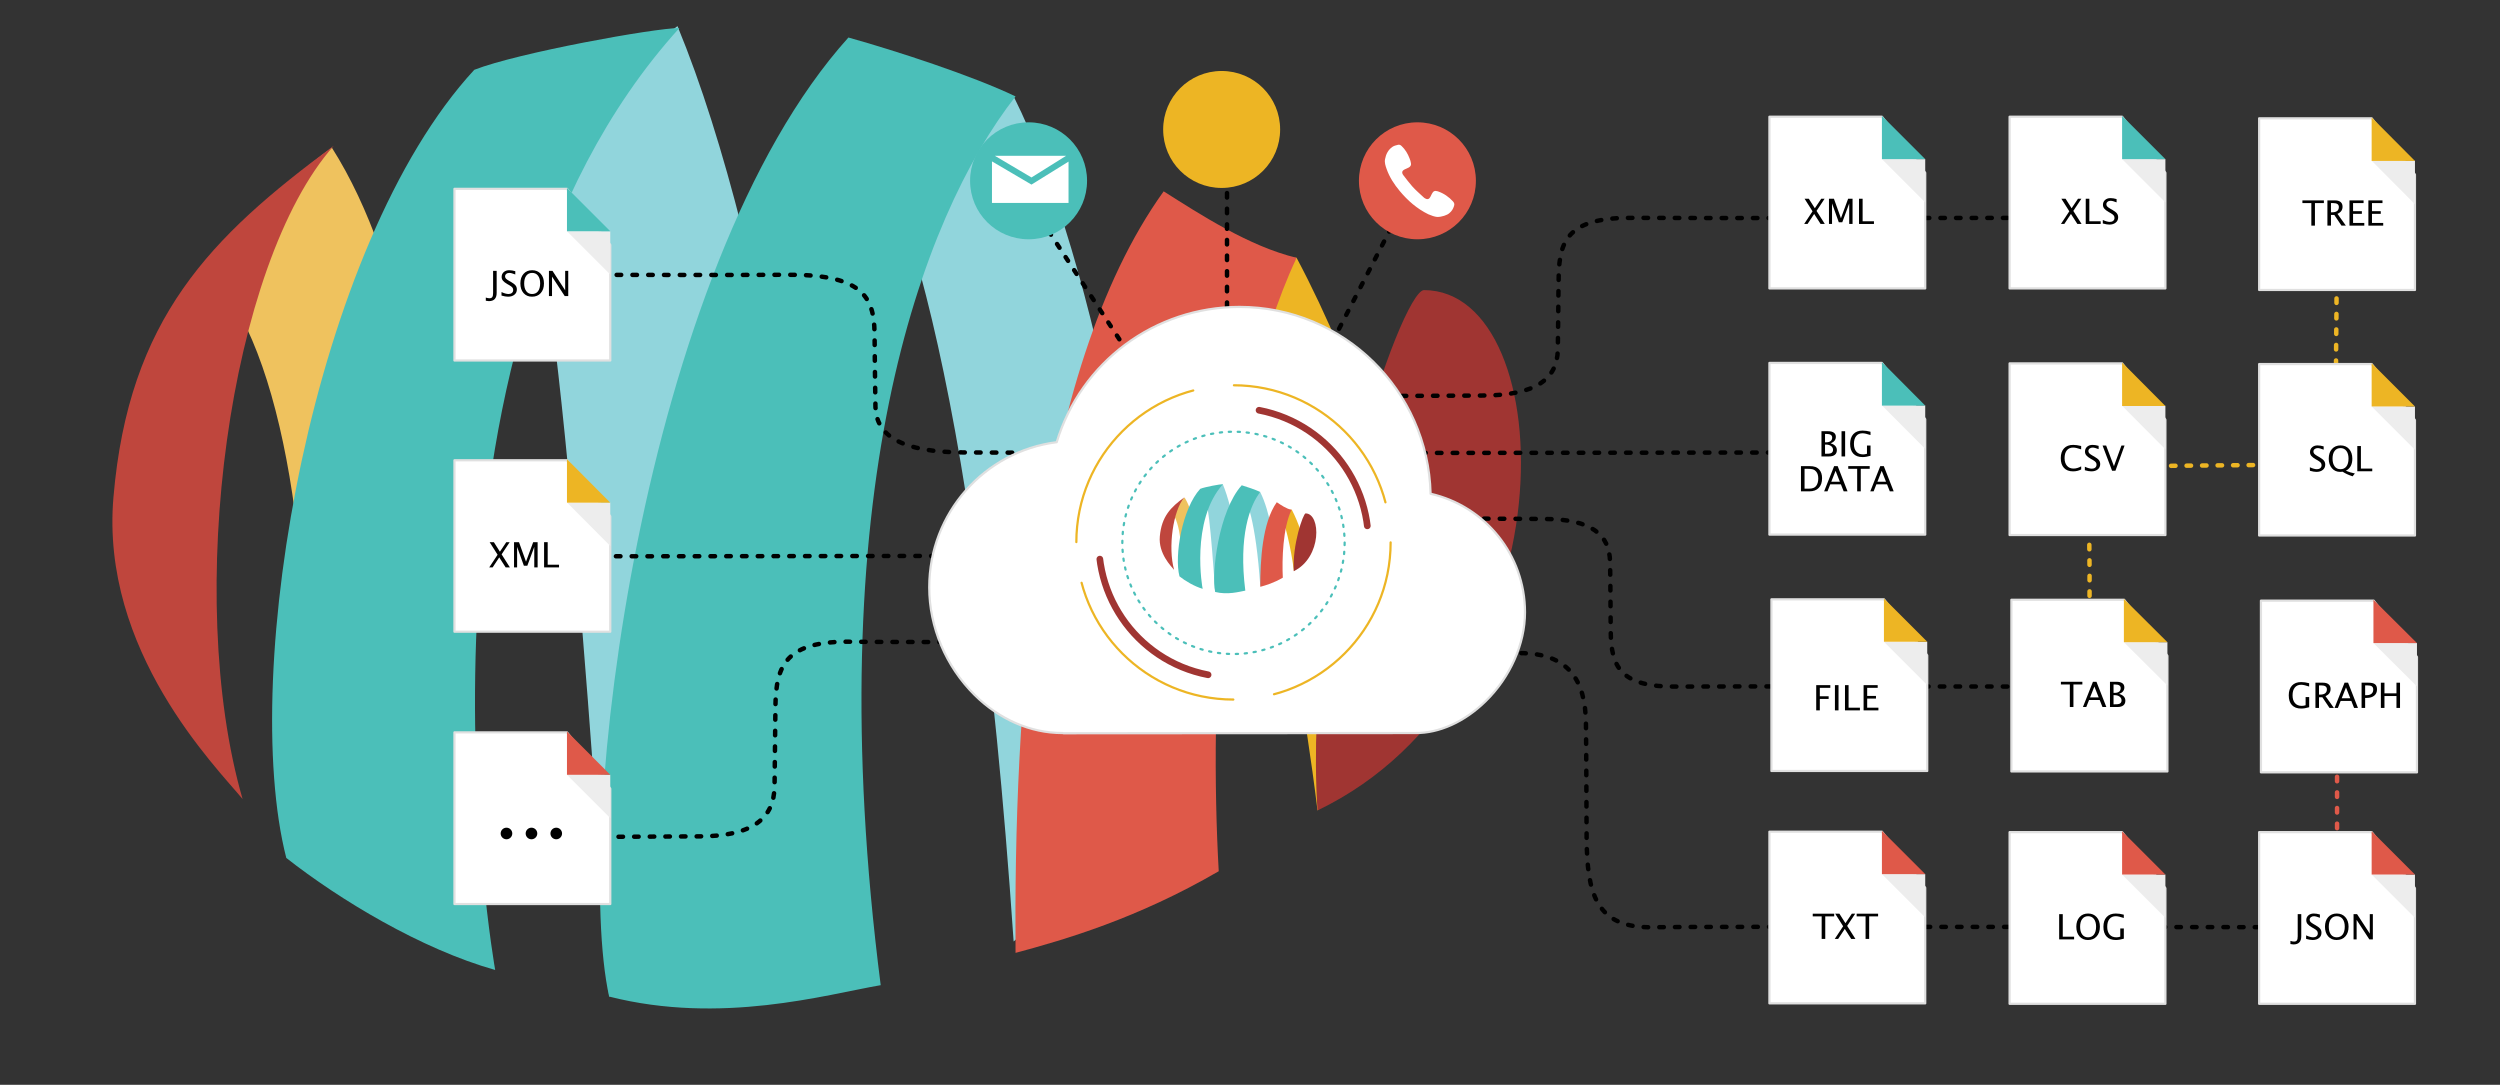 <?xml version="1.0" encoding="UTF-8" standalone="no"?>
<!DOCTYPE svg PUBLIC "-//W3C//DTD SVG 1.1//EN" "http://www.w3.org/Graphics/SVG/1.1/DTD/svg11.dtd">
<svg width="100%" height="100%" viewBox="0 0 1120 486" version="1.1" xmlns="http://www.w3.org/2000/svg" xmlns:xlink="http://www.w3.org/1999/xlink" xml:space="preserve" xmlns:serif="http://www.serif.com/" style="fill-rule:evenodd;clip-rule:evenodd;stroke-linecap:round;stroke-linejoin:round;">
    <rect x="0" y="0" width="1120" height="486" fill="#333333" stroke="none"/>
    <g id="LOGO" transform="matrix(8.508,0,0,8.508,-18.085,-42.749)">
        <path d="M17.9,47.8C22.2,48.8 22.6,52.5 27.4,55C24.6,51.9 27.6,25.4 19.6,12.8C15.1,16.1 16.4,17.2 13.8,20.1C17.6,25 18.9,37.6 17.9,47.8Z" style="fill:rgb(239,194,94);fill-rule:nonzero;"/>
        <path d="M34.2,57.5C38.5,53.7 44.1,51.4 46.7,55.2C46,40.5 42.8,18.5 37.8,6.4C33.3,9.7 34.3,10.2 28.3,9.6C30.7,13.2 32.1,26.6 34.2,57.5Z" style="fill:rgb(145,213,220);fill-rule:nonzero;"/>
        <path d="M55.5,54.6C59.8,50.8 60.9,50.2 63.7,50.9C63,36.2 59.9,18.9 55.5,10.1C51,13.4 52.6,10.3 46.6,9.6C49.1,13.2 53.4,23.7 55.5,54.6Z" style="fill:rgb(145,213,220);fill-rule:nonzero;"/>
        <path d="M37.9,6.5C36.6,6.5 29.4,7.8 27.1,8.7C18.6,17.9 14.7,40.4 17.2,50.2C20,52.4 24.3,55 28.2,56.1C28.2,56.1 22.4,23.6 37.9,6.5Z" style="fill:rgb(75,191,185);fill-rule:nonzero;"/>
        <g>
            <path d="M55.6,10.1C53.3,9 49.3,7.7 46.8,7C35.9,19.1 32.3,48.8 34.2,57.5C40.1,59 45.6,57.4 48.5,56.9C45.2,31.1 50.6,16.5 55.6,10.1Z" style="fill:rgb(75,191,185);fill-rule:nonzero;"/>
        </g>
        <path d="M19.7,12.7C13.2,17.5 8.9,21.8 8.1,31.2C7.4,39.3 13.5,45.4 14.9,47.1C11.8,36.4 14.2,18.9 19.7,12.7Z" style="fill:rgb(191,70,61);fill-rule:nonzero;"/>
        <path d="M64.7,19.8C67.1,23.3 70.2,37 71.5,47.7C71.9,47.4 72.1,46 72.5,45.9C76.9,43 75.7,43.6 77.8,39.6C76.3,32.8 73.6,24.6 70.4,18.6C65.8,18.6 70.7,20.4 64.7,19.8Z" style="fill:rgb(237,181,36);fill-rule:nonzero;"/>
        <g>
            <path d="M70.4,18.6C67.9,18 65.3,16.3 63.4,15.1C56.5,24.7 55.5,42.6 55.6,55.2C58.2,54.5 62,53.4 66.3,50.9C65.8,42.1 66.3,27.3 70.4,18.6Z" style="fill:rgb(223,89,73);fill-rule:nonzero;"/>
        </g>
        <g>
            <path d="M71.5,47.7C85,41.2 84.4,20.3 77.1,20.3C75.9,20.4 70.7,35.2 71.5,47.7Z" style="fill:rgb(160,53,50);fill-rule:nonzero;"/>
        </g>
    </g>
    <g id="LINES" transform="matrix(1,0,0,1,151,0)">
        <path d="M449,177.4C472.4,177.5 497,177.2 513.1,177.2C537.6,177.2 546.6,169.5 546.9,156.8C547.1,147.5 547.1,132.8 547.3,123.6C547.6,107.3 551.9,97.1 581.4,97.6C597.4,97.8 750.6,97.6 786.3,97.6" style="fill:none;fill-rule:nonzero;stroke:black;stroke-width:2px;stroke-dasharray:2,5;"/>
        <path d="M98.1,374.9C121.5,375 146.1,374.7 162.2,374.7C186.7,374.7 195.7,366.3 196,352.4C196.2,342.2 196.2,326.1 196.4,316C196.7,298.1 201,287 230.5,287.5C246.5,287.8 399.7,287.5 435.4,287.5" style="fill:none;fill-rule:nonzero;stroke:black;stroke-width:2px;stroke-dasharray:2,5;"/>
        <path d="M485.6,232.3C505.8,232.2 526.9,232.5 540.8,232.5C562.2,232.5 570.1,239.7 570.3,251.7C570.5,260.5 570.5,274.4 570.6,283C570.8,298.4 574.6,308 600.4,307.6C614.3,307.4 753.7,307.6 786.2,307.6" style="fill:none;fill-rule:nonzero;stroke:black;stroke-width:2px;stroke-dasharray:2.02,5.04;"/>
        <path d="M474.4,292.3C494.7,292.1 515.9,292.6 529.9,292.6C551.4,292.6 559.3,304.4 559.5,324C559.7,338.4 559.7,361.1 559.8,375.2C560,400.3 563.8,416 589.7,415.4C603.7,415 858.8,415.4 898.7,415.4" style="fill:none;fill-rule:nonzero;stroke:black;stroke-width:2px;stroke-dasharray:2.01,5.01;"/>
        <path d="M450.4,202.9C488.5,203 637.8,202.7 666.7,202.7" style="fill:none;fill-rule:nonzero;stroke:black;stroke-width:2px;stroke-dasharray:2.02,5.04;"/>
        <path d="M96.7,249.2C134.8,249.3 284.1,249 313,249" style="fill:none;fill-rule:nonzero;stroke:black;stroke-width:2px;stroke-dasharray:2.02,5.04;"/>
        <path d="M359,202.9C330.8,203 301,202.7 281.5,202.7C252.3,202.7 241.6,195 241.2,182.3C241,173 240.9,158.3 240.8,149.1C240.5,132.8 235.3,122.6 200.2,123.1C181.1,123.3 121,123.1 87.3,123.1" style="fill:none;fill-rule:nonzero;stroke:black;stroke-width:2px;stroke-dasharray:2.02,5.05;"/>
    </g>
    <g transform="matrix(1,0,0,1,151,0)">
        <g>
            <path d="M895.8,99.9L895.8,100.9" style="fill:none;fill-rule:nonzero;stroke:rgb(237,181,36);stroke-width:2px;"/>
            <path d="M895.8,105.9C896,129.3 895.5,153.9 895.5,170C895.5,194.5 880.8,208 863.9,208.3C851.5,208.5 831.9,208.5 819.7,208.7C798,209 784.5,213.3 785,242.8C785.3,258.7 785,278.2 785,304.1" style="fill:none;fill-rule:nonzero;stroke:rgb(237,181,36);stroke-width:2px;stroke-dasharray:1.99,4.96;"/>
            <path d="M785.1,306.5L785.1,307.5" style="fill:none;fill-rule:nonzero;stroke:rgb(237,181,36);stroke-width:2px;"/>
        </g>
        <path d="M896,313L896,415.4" style="fill:none;fill-rule:nonzero;stroke:rgb(223,89,73);stroke-width:2px;stroke-miterlimit:10;stroke-dasharray:2,5;"/>
        <path d="M861.1,372.8L861.1,449.7L930.9,449.7L930.9,397.9L911.5,372.8L861.1,372.8Z" style="fill:white;fill-rule:nonzero;stroke:rgb(224,224,224);stroke-width:1px;stroke-linecap:butt;stroke-linejoin:miter;stroke-miterlimit:10;"/>
        <path d="M930.9,411.2L930.9,391.8L911.5,391.8L930.9,411.2Z" style="fill:rgb(237,237,237);fill-rule:nonzero;"/>
        <path d="M911.5,372.4L911.5,391.8L930.9,391.8L911.5,372.4Z" style="fill:rgb(223,89,73);fill-rule:nonzero;"/>
        <g transform="matrix(1,0,0,1,876.513,420.841)">
            <g transform="matrix(15.633,0,0,15.633,0,0)">
                <path d="M-0.09,0.134L-0.09,0.043C-0.051,0.056 -0.016,0.063 0.014,0.063C0.053,0.063 0.08,0.051 0.095,0.029C0.111,0.007 0.119,-0.032 0.119,-0.088L0.119,-0.723L0.221,-0.723L0.221,-0.091C0.221,0.066 0.147,0.145 -0.002,0.145C-0.025,0.145 -0.054,0.141 -0.09,0.134Z" style="fill-rule:nonzero;"/>
            </g>
            <g transform="matrix(15.633,0,0,15.633,4.862,0)">
                <path d="M0.235,0.018C0.186,0.018 0.124,0.007 0.049,-0.014L0.049,-0.115C0.13,-0.077 0.197,-0.059 0.25,-0.059C0.29,-0.059 0.322,-0.069 0.347,-0.09C0.372,-0.111 0.384,-0.139 0.384,-0.174C0.384,-0.202 0.376,-0.226 0.36,-0.246C0.344,-0.266 0.314,-0.288 0.271,-0.313L0.221,-0.341C0.159,-0.376 0.116,-0.41 0.091,-0.441C0.065,-0.472 0.053,-0.508 0.053,-0.549C0.053,-0.605 0.073,-0.651 0.113,-0.687C0.154,-0.723 0.205,-0.741 0.268,-0.741C0.323,-0.741 0.382,-0.731 0.444,-0.713L0.444,-0.619C0.368,-0.649 0.311,-0.664 0.273,-0.664C0.238,-0.664 0.209,-0.655 0.186,-0.636C0.162,-0.617 0.151,-0.593 0.151,-0.564C0.151,-0.54 0.159,-0.519 0.176,-0.5C0.193,-0.482 0.224,-0.46 0.269,-0.434L0.321,-0.405C0.383,-0.369 0.427,-0.336 0.452,-0.304C0.476,-0.273 0.489,-0.235 0.489,-0.19C0.489,-0.128 0.466,-0.077 0.419,-0.039C0.373,-0.001 0.311,0.018 0.235,0.018Z" style="fill-rule:nonzero;"/>
            </g>
            <g transform="matrix(15.633,0,0,15.633,13.282,0)">
                <path d="M0.384,0.018C0.284,0.018 0.203,-0.017 0.142,-0.086C0.081,-0.156 0.051,-0.248 0.051,-0.362C0.051,-0.477 0.081,-0.569 0.143,-0.637C0.204,-0.706 0.286,-0.741 0.389,-0.741C0.491,-0.741 0.573,-0.706 0.634,-0.638C0.696,-0.569 0.727,-0.477 0.727,-0.363C0.727,-0.246 0.696,-0.153 0.634,-0.085C0.573,-0.016 0.489,0.018 0.384,0.018ZM0.386,-0.059C0.46,-0.059 0.517,-0.085 0.557,-0.138C0.597,-0.192 0.618,-0.267 0.618,-0.364C0.618,-0.458 0.597,-0.531 0.557,-0.584C0.516,-0.638 0.46,-0.664 0.389,-0.664C0.317,-0.664 0.261,-0.637 0.22,-0.584C0.18,-0.531 0.16,-0.457 0.16,-0.362C0.16,-0.268 0.18,-0.194 0.22,-0.14C0.26,-0.086 0.315,-0.059 0.386,-0.059Z" style="fill-rule:nonzero;"/>
            </g>
            <g transform="matrix(15.633,0,0,15.633,25.426,0)">
                <path d="M0.093,-0L0.093,-0.723L0.194,-0.723L0.558,-0.165L0.558,-0.723L0.646,-0.723L0.646,-0L0.545,-0L0.181,-0.558L0.181,-0L0.093,-0Z" style="fill-rule:nonzero;"/>
            </g>
        </g>
        <path d="M52.6,206.2L52.6,283L122.4,283L122.4,231.3L103,206.2L52.6,206.2Z" style="fill:white;fill-rule:nonzero;stroke:rgb(224,224,224);stroke-width:1px;stroke-linecap:butt;stroke-linejoin:miter;stroke-miterlimit:10;"/>
        <path d="M122.4,244.6L122.4,225.1L103,225.1L122.4,244.6Z" style="fill:rgb(237,237,237);fill-rule:nonzero;"/>
        <path d="M103,205.7L103,225.2L122.4,225.2L103,205.7Z" style="fill:rgb(237,181,36);fill-rule:nonzero;"/>
        <g transform="matrix(1,0,0,1,68.047,254.194)">
            <g transform="matrix(15.633,0,0,15.633,0,0)">
                <path d="M0.008,-0L0.248,-0.363L0.02,-0.723L0.141,-0.723L0.314,-0.45L0.497,-0.723L0.594,-0.723L0.363,-0.374L0.6,-0L0.479,-0L0.295,-0.287L0.105,-0L0.008,-0Z" style="fill-rule:nonzero;"/>
            </g>
            <g transform="matrix(15.633,0,0,15.633,9.786,0)">
                <path d="M0.093,-0L0.093,-0.723L0.235,-0.723L0.436,-0.164L0.642,-0.723L0.769,-0.723L0.769,-0L0.673,-0L0.673,-0.588L0.474,-0.048L0.375,-0.048L0.181,-0.589L0.181,-0L0.093,-0Z" style="fill-rule:nonzero;"/>
            </g>
            <g transform="matrix(15.633,0,0,15.633,23.251,0)">
                <path d="M0.093,-0L0.093,-0.723L0.196,-0.723L0.196,-0.077L0.521,-0.077L0.521,-0L0.093,-0Z" style="fill-rule:nonzero;"/>
            </g>
        </g>
        <path d="M52.6,328.1L52.6,405L122.4,405L122.4,353.3L103,328.1L52.6,328.1Z" style="fill:white;fill-rule:nonzero;stroke:rgb(224,224,224);stroke-width:1px;stroke-linecap:butt;stroke-linejoin:miter;stroke-miterlimit:10;"/>
        <path d="M122.4,366.5L122.4,347.1L103,347.1L122.4,366.5Z" style="fill:rgb(237,237,237);fill-rule:nonzero;"/>
        <path d="M103,327.7L103,347.1L122.4,347.1L103,327.7Z" style="fill:rgb(223,89,73);fill-rule:nonzero;"/>
        <path d="M641.7,52.3L641.7,129.2L711.5,129.2L711.5,77.4L692.1,52.3L641.7,52.3Z" style="fill:white;fill-rule:nonzero;stroke:rgb(224,224,224);stroke-width:1px;stroke-linecap:butt;stroke-linejoin:miter;stroke-miterlimit:10;"/>
        <path d="M711.5,90.7L711.5,71.3L692.1,71.3L711.5,90.7Z" style="fill:rgb(237,237,237);fill-rule:nonzero;"/>
        <path d="M692.1,51.9L692.1,71.3L711.5,71.3L692.1,51.9Z" style="fill:rgb(75,191,185);fill-rule:nonzero;"/>
        <g transform="matrix(1,0,0,1,657.137,100.336)">
            <g transform="matrix(15.633,0,0,15.633,0,0)">
                <path d="M0.008,-0L0.248,-0.363L0.02,-0.723L0.141,-0.723L0.314,-0.45L0.497,-0.723L0.594,-0.723L0.363,-0.374L0.6,-0L0.479,-0L0.295,-0.287L0.105,-0L0.008,-0Z" style="fill-rule:nonzero;"/>
            </g>
            <g transform="matrix(15.633,0,0,15.633,9.786,0)">
                <path d="M0.093,-0L0.093,-0.723L0.235,-0.723L0.436,-0.164L0.642,-0.723L0.769,-0.723L0.769,-0L0.673,-0L0.673,-0.588L0.474,-0.048L0.375,-0.048L0.181,-0.589L0.181,-0L0.093,-0Z" style="fill-rule:nonzero;"/>
            </g>
            <g transform="matrix(15.633,0,0,15.633,23.251,0)">
                <path d="M0.093,-0L0.093,-0.723L0.196,-0.723L0.196,-0.077L0.521,-0.077L0.521,-0L0.093,-0Z" style="fill-rule:nonzero;"/>
            </g>
        </g>
        <path d="M749.3,52.3L749.3,129.2L819.1,129.2L819.1,77.4L799.7,52.3L749.3,52.3Z" style="fill:white;fill-rule:nonzero;stroke:rgb(224,224,224);stroke-width:1px;stroke-linecap:butt;stroke-linejoin:miter;stroke-miterlimit:10;"/>
        <path d="M819.1,90.7L819.1,71.3L799.7,71.3L819.1,90.7Z" style="fill:rgb(237,237,237);fill-rule:nonzero;"/>
        <path d="M799.7,51.9L799.7,71.3L819.1,71.3L799.7,51.9Z" style="fill:rgb(75,191,185);fill-rule:nonzero;"/>
        <g transform="matrix(1,0,0,1,772.171,100.336)">
            <g transform="matrix(15.633,0,0,15.633,0,0)">
                <path d="M0.008,-0L0.248,-0.363L0.02,-0.723L0.141,-0.723L0.314,-0.45L0.497,-0.723L0.594,-0.723L0.363,-0.374L0.6,-0L0.479,-0L0.295,-0.287L0.105,-0L0.008,-0Z" style="fill-rule:nonzero;"/>
            </g>
            <g transform="matrix(15.633,0,0,15.633,9.786,0)">
                <path d="M0.093,-0L0.093,-0.723L0.196,-0.723L0.196,-0.077L0.521,-0.077L0.521,-0L0.093,-0Z" style="fill-rule:nonzero;"/>
            </g>
            <g transform="matrix(15.633,0,0,15.633,18.121,0)">
                <path d="M0.235,0.018C0.186,0.018 0.124,0.007 0.049,-0.014L0.049,-0.115C0.13,-0.077 0.197,-0.059 0.25,-0.059C0.29,-0.059 0.322,-0.069 0.347,-0.09C0.372,-0.111 0.384,-0.139 0.384,-0.174C0.384,-0.202 0.376,-0.226 0.36,-0.246C0.344,-0.266 0.314,-0.288 0.271,-0.313L0.221,-0.341C0.159,-0.376 0.116,-0.41 0.091,-0.441C0.065,-0.472 0.053,-0.508 0.053,-0.549C0.053,-0.605 0.073,-0.651 0.113,-0.687C0.154,-0.723 0.205,-0.741 0.268,-0.741C0.323,-0.741 0.382,-0.731 0.444,-0.713L0.444,-0.619C0.368,-0.649 0.311,-0.664 0.273,-0.664C0.238,-0.664 0.209,-0.655 0.186,-0.636C0.162,-0.617 0.151,-0.593 0.151,-0.564C0.151,-0.54 0.159,-0.519 0.176,-0.5C0.193,-0.482 0.224,-0.46 0.269,-0.434L0.321,-0.405C0.383,-0.369 0.427,-0.336 0.452,-0.304C0.476,-0.273 0.489,-0.235 0.489,-0.19C0.489,-0.128 0.466,-0.077 0.419,-0.039C0.373,-0.001 0.311,0.018 0.235,0.018Z" style="fill-rule:nonzero;"/>
            </g>
        </g>
        <path d="M749.3,162.8L749.3,239.7L819.1,239.7L819.1,188L799.7,162.8L749.3,162.8Z" style="fill:white;fill-rule:nonzero;stroke:rgb(224,224,224);stroke-width:1px;stroke-linecap:butt;stroke-linejoin:miter;stroke-miterlimit:10;"/>
        <path d="M819.1,201.3L819.1,181.8L799.7,181.8L819.1,201.3Z" style="fill:rgb(237,237,237);fill-rule:nonzero;"/>
        <path d="M799.7,162.4L799.7,181.9L819.1,181.9L799.7,162.4Z" style="fill:rgb(237,181,36);fill-rule:nonzero;"/>
        <g transform="matrix(1,0,0,1,771.429,210.891)">
            <g transform="matrix(15.633,0,0,15.633,0,0)">
                <path d="M0.403,0.018C0.291,0.018 0.204,-0.015 0.143,-0.081C0.081,-0.147 0.051,-0.24 0.051,-0.361C0.051,-0.481 0.082,-0.575 0.144,-0.641C0.207,-0.708 0.294,-0.741 0.408,-0.741C0.472,-0.741 0.548,-0.73 0.635,-0.709L0.635,-0.613C0.536,-0.647 0.46,-0.664 0.406,-0.664C0.328,-0.664 0.267,-0.638 0.224,-0.584C0.181,-0.531 0.16,-0.457 0.16,-0.36C0.16,-0.268 0.183,-0.195 0.229,-0.142C0.274,-0.089 0.337,-0.062 0.417,-0.062C0.485,-0.062 0.558,-0.083 0.636,-0.125L0.636,-0.037C0.565,-0 0.487,0.018 0.403,0.018Z" style="fill-rule:nonzero;"/>
            </g>
            <g transform="matrix(15.633,0,0,15.633,10.816,0)">
                <path d="M0.235,0.018C0.186,0.018 0.124,0.007 0.049,-0.014L0.049,-0.115C0.13,-0.077 0.197,-0.059 0.25,-0.059C0.29,-0.059 0.322,-0.069 0.347,-0.09C0.372,-0.111 0.384,-0.139 0.384,-0.174C0.384,-0.202 0.376,-0.226 0.36,-0.246C0.344,-0.266 0.314,-0.288 0.271,-0.313L0.221,-0.341C0.159,-0.376 0.116,-0.41 0.091,-0.441C0.065,-0.472 0.053,-0.508 0.053,-0.549C0.053,-0.605 0.073,-0.651 0.113,-0.687C0.154,-0.723 0.205,-0.741 0.268,-0.741C0.323,-0.741 0.382,-0.731 0.444,-0.713L0.444,-0.619C0.368,-0.649 0.311,-0.664 0.273,-0.664C0.238,-0.664 0.209,-0.655 0.186,-0.636C0.162,-0.617 0.151,-0.593 0.151,-0.564C0.151,-0.54 0.159,-0.519 0.176,-0.5C0.193,-0.482 0.224,-0.46 0.269,-0.434L0.321,-0.405C0.383,-0.369 0.427,-0.336 0.452,-0.304C0.476,-0.273 0.489,-0.235 0.489,-0.19C0.489,-0.128 0.466,-0.077 0.419,-0.039C0.373,-0.001 0.311,0.018 0.235,0.018Z" style="fill-rule:nonzero;"/>
            </g>
            <g transform="matrix(15.633,0,0,15.633,19.235,0)">
                <path d="M0.291,-0L0.018,-0.723L0.12,-0.723L0.344,-0.131L0.56,-0.723L0.649,-0.723L0.387,-0L0.291,-0Z" style="fill-rule:nonzero;"/>
            </g>
        </g>
        <path d="M750.1,268.7L750.1,345.6L820,345.6L820,293.8L800.6,268.7L750.1,268.7Z" style="fill:white;fill-rule:nonzero;stroke:rgb(224,224,224);stroke-width:1px;stroke-linecap:butt;stroke-linejoin:miter;stroke-miterlimit:10;"/>
        <path d="M820,307.1L820,287.7L800.5,287.7L820,307.1Z" style="fill:rgb(237,237,237);fill-rule:nonzero;"/>
        <path d="M800.5,268.3L800.5,287.7L820,287.7L800.5,268.3Z" style="fill:rgb(237,181,36);fill-rule:nonzero;"/>
        <g transform="matrix(1,0,0,1,772.144,316.741)">
            <g transform="matrix(15.633,0,0,15.633,0,0)">
                <path d="M0.265,-0L0.265,-0.646L0.009,-0.646L0.009,-0.723L0.624,-0.723L0.624,-0.646L0.368,-0.646L0.368,-0L0.265,-0Z" style="fill-rule:nonzero;"/>
            </g>
            <g transform="matrix(15.633,0,0,15.633,9.885,0)">
                <path d="M0.459,-0.276L0.336,-0.588L0.213,-0.276L0.459,-0.276ZM0.568,-0L0.489,-0.2L0.183,-0.2L0.104,-0L0.008,-0L0.295,-0.723L0.396,-0.723L0.679,-0L0.568,-0Z" style="fill-rule:nonzero;"/>
            </g>
            <g transform="matrix(15.633,0,0,15.633,20.671,0)">
                <path d="M0.093,-0L0.093,-0.723L0.281,-0.723C0.353,-0.723 0.408,-0.709 0.447,-0.682C0.486,-0.654 0.505,-0.615 0.505,-0.563C0.505,-0.476 0.455,-0.414 0.356,-0.376C0.475,-0.34 0.534,-0.275 0.534,-0.181C0.534,-0.122 0.514,-0.077 0.475,-0.046C0.436,-0.015 0.38,-0 0.306,-0L0.093,-0ZM0.195,-0.077L0.216,-0.077C0.291,-0.077 0.34,-0.081 0.362,-0.091C0.404,-0.109 0.425,-0.142 0.425,-0.19C0.425,-0.233 0.406,-0.269 0.368,-0.298C0.329,-0.326 0.281,-0.34 0.224,-0.34L0.195,-0.34L0.195,-0.077ZM0.195,-0.405L0.228,-0.405C0.282,-0.405 0.325,-0.417 0.355,-0.44C0.385,-0.464 0.4,-0.497 0.4,-0.54C0.4,-0.611 0.345,-0.646 0.235,-0.646L0.195,-0.646L0.195,-0.405Z" style="fill-rule:nonzero;"/>
            </g>
        </g>
        <path d="M749.3,372.8L749.3,449.7L819.1,449.7L819.1,397.9L799.7,372.8L749.3,372.8Z" style="fill:white;fill-rule:nonzero;stroke:rgb(224,224,224);stroke-width:1px;stroke-linecap:butt;stroke-linejoin:miter;stroke-miterlimit:10;"/>
        <path d="M819.1,411.2L819.1,391.8L799.7,391.8L819.1,411.2Z" style="fill:rgb(237,237,237);fill-rule:nonzero;"/>
        <path d="M799.7,372.4L799.7,391.8L819.1,391.8L799.7,372.4Z" style="fill:rgb(223,89,73);fill-rule:nonzero;"/>
        <g transform="matrix(1,0,0,1,770.053,420.841)">
            <g transform="matrix(15.633,0,0,15.633,0,0)">
                <path d="M0.093,-0L0.093,-0.723L0.196,-0.723L0.196,-0.077L0.521,-0.077L0.521,-0L0.093,-0Z" style="fill-rule:nonzero;"/>
            </g>
            <g transform="matrix(15.633,0,0,15.633,8.335,0)">
                <path d="M0.384,0.018C0.284,0.018 0.203,-0.017 0.142,-0.086C0.081,-0.156 0.051,-0.248 0.051,-0.362C0.051,-0.477 0.081,-0.569 0.143,-0.637C0.204,-0.706 0.286,-0.741 0.389,-0.741C0.491,-0.741 0.573,-0.706 0.634,-0.638C0.696,-0.569 0.727,-0.477 0.727,-0.363C0.727,-0.246 0.696,-0.153 0.634,-0.085C0.573,-0.016 0.489,0.018 0.384,0.018ZM0.386,-0.059C0.46,-0.059 0.517,-0.085 0.557,-0.138C0.597,-0.192 0.618,-0.267 0.618,-0.364C0.618,-0.458 0.597,-0.531 0.557,-0.584C0.516,-0.638 0.46,-0.664 0.389,-0.664C0.317,-0.664 0.261,-0.637 0.22,-0.584C0.18,-0.531 0.16,-0.457 0.16,-0.362C0.16,-0.268 0.18,-0.194 0.22,-0.14C0.26,-0.086 0.315,-0.059 0.386,-0.059Z" style="fill-rule:nonzero;"/>
            </g>
            <g transform="matrix(15.633,0,0,15.633,20.48,0)">
                <path d="M0.636,-0.02C0.549,0.006 0.472,0.018 0.407,0.018C0.292,0.018 0.204,-0.015 0.143,-0.08C0.081,-0.146 0.051,-0.239 0.051,-0.361C0.051,-0.481 0.082,-0.574 0.144,-0.641C0.206,-0.707 0.293,-0.741 0.406,-0.741C0.479,-0.741 0.556,-0.73 0.635,-0.708L0.635,-0.613C0.536,-0.647 0.459,-0.664 0.406,-0.664C0.328,-0.664 0.267,-0.638 0.224,-0.584C0.181,-0.531 0.16,-0.457 0.16,-0.36C0.16,-0.265 0.183,-0.191 0.229,-0.138C0.275,-0.085 0.34,-0.059 0.423,-0.059C0.458,-0.059 0.494,-0.065 0.534,-0.077L0.534,-0.312L0.636,-0.312L0.636,-0.02Z" style="fill-rule:nonzero;"/>
            </g>
        </g>
        <path d="M861.1,163.1L861.1,239.9L930.9,239.9L930.9,188.2L911.5,163.1L861.1,163.1Z" style="fill:white;fill-rule:nonzero;stroke:rgb(224,224,224);stroke-width:1px;stroke-linecap:butt;stroke-linejoin:miter;stroke-miterlimit:10;"/>
        <path d="M930.9,201.5L930.9,182.1L911.5,182.1L930.9,201.5Z" style="fill:rgb(237,237,237);fill-rule:nonzero;"/>
        <path d="M911.5,162.7L911.5,182.1L930.9,182.1L911.5,162.7Z" style="fill:rgb(237,181,36);fill-rule:nonzero;"/>
        <g transform="matrix(1,0,0,1,883.059,211.126)">
            <g transform="matrix(15.633,0,0,15.633,0,0)">
                <path d="M0.235,0.018C0.186,0.018 0.124,0.007 0.049,-0.014L0.049,-0.115C0.13,-0.077 0.197,-0.059 0.25,-0.059C0.29,-0.059 0.322,-0.069 0.347,-0.09C0.372,-0.111 0.384,-0.139 0.384,-0.174C0.384,-0.202 0.376,-0.226 0.36,-0.246C0.344,-0.266 0.314,-0.288 0.271,-0.313L0.221,-0.341C0.159,-0.376 0.116,-0.41 0.091,-0.441C0.065,-0.472 0.053,-0.508 0.053,-0.549C0.053,-0.605 0.073,-0.651 0.113,-0.687C0.154,-0.723 0.205,-0.741 0.268,-0.741C0.323,-0.741 0.382,-0.731 0.444,-0.713L0.444,-0.619C0.368,-0.649 0.311,-0.664 0.273,-0.664C0.238,-0.664 0.209,-0.655 0.186,-0.636C0.162,-0.617 0.151,-0.593 0.151,-0.564C0.151,-0.54 0.159,-0.519 0.176,-0.5C0.193,-0.482 0.224,-0.46 0.269,-0.434L0.321,-0.405C0.383,-0.369 0.427,-0.336 0.452,-0.304C0.476,-0.273 0.489,-0.235 0.489,-0.19C0.489,-0.128 0.466,-0.077 0.419,-0.039C0.373,-0.001 0.311,0.018 0.235,0.018Z" style="fill-rule:nonzero;"/>
            </g>
            <g transform="matrix(15.633,0,0,15.633,8.419,0)">
                <path d="M0.735,0.145C0.621,0.108 0.526,0.064 0.449,0.013C0.419,0.016 0.395,0.018 0.378,0.018C0.281,0.018 0.203,-0.017 0.142,-0.087C0.081,-0.158 0.051,-0.249 0.051,-0.361C0.051,-0.477 0.081,-0.569 0.143,-0.637C0.204,-0.706 0.286,-0.741 0.389,-0.741C0.492,-0.741 0.574,-0.706 0.635,-0.637C0.696,-0.568 0.727,-0.476 0.727,-0.36C0.727,-0.194 0.665,-0.079 0.542,-0.015C0.625,0.021 0.711,0.047 0.8,0.063L0.735,0.145ZM0.386,-0.059C0.46,-0.059 0.517,-0.085 0.557,-0.138C0.597,-0.191 0.618,-0.266 0.618,-0.363C0.618,-0.457 0.597,-0.531 0.557,-0.584C0.517,-0.637 0.461,-0.664 0.389,-0.664C0.317,-0.664 0.261,-0.637 0.22,-0.584C0.18,-0.531 0.16,-0.457 0.16,-0.362C0.16,-0.268 0.18,-0.194 0.22,-0.14C0.26,-0.086 0.315,-0.059 0.386,-0.059Z" style="fill-rule:nonzero;"/>
            </g>
            <g transform="matrix(15.633,0,0,15.633,20.564,0)">
                <path d="M0.093,-0L0.093,-0.723L0.196,-0.723L0.196,-0.077L0.521,-0.077L0.521,-0L0.093,-0Z" style="fill-rule:nonzero;"/>
            </g>
        </g>
        <path d="M861.9,269.1L861.9,346L931.8,346L931.8,294.3L912.4,269.1L861.9,269.1Z" style="fill:white;fill-rule:nonzero;stroke:rgb(224,224,224);stroke-width:1px;stroke-linecap:butt;stroke-linejoin:miter;stroke-miterlimit:10;"/>
        <path d="M931.8,307.5L931.8,288.1L912.3,288.1L931.8,307.5Z" style="fill:rgb(237,237,237);fill-rule:nonzero;"/>
        <path d="M912.3,268.7L912.3,288.1L931.8,288.1L912.3,268.7Z" style="fill:rgb(223,89,73);fill-rule:nonzero;"/>
        <g transform="matrix(1,0,0,1,873.566,317.152)">
            <g transform="matrix(15.633,0,0,15.633,0,0)">
                <path d="M0.636,-0.02C0.549,0.006 0.472,0.018 0.407,0.018C0.292,0.018 0.204,-0.015 0.143,-0.08C0.081,-0.146 0.051,-0.239 0.051,-0.361C0.051,-0.481 0.082,-0.574 0.144,-0.641C0.206,-0.707 0.293,-0.741 0.406,-0.741C0.479,-0.741 0.556,-0.73 0.635,-0.708L0.635,-0.613C0.536,-0.647 0.459,-0.664 0.406,-0.664C0.328,-0.664 0.267,-0.638 0.224,-0.584C0.181,-0.531 0.16,-0.457 0.16,-0.36C0.16,-0.265 0.183,-0.191 0.229,-0.138C0.275,-0.085 0.34,-0.059 0.423,-0.059C0.458,-0.059 0.494,-0.065 0.534,-0.077L0.534,-0.312L0.636,-0.312L0.636,-0.02Z" style="fill-rule:nonzero;"/>
            </g>
            <g transform="matrix(15.633,0,0,15.633,11.297,0)">
                <path d="M0.093,-0L0.093,-0.723L0.312,-0.723C0.381,-0.723 0.434,-0.707 0.471,-0.677C0.508,-0.646 0.527,-0.602 0.527,-0.543C0.527,-0.447 0.478,-0.379 0.381,-0.338L0.622,-0L0.496,-0L0.291,-0.306L0.195,-0.306L0.195,-0L0.093,-0ZM0.195,-0.382L0.228,-0.382C0.357,-0.382 0.421,-0.433 0.421,-0.534C0.421,-0.609 0.367,-0.646 0.259,-0.646L0.195,-0.646L0.195,-0.382Z" style="fill-rule:nonzero;"/>
            </g>
            <g transform="matrix(15.633,0,0,15.633,21.182,0)">
                <path d="M0.459,-0.276L0.336,-0.588L0.213,-0.276L0.459,-0.276ZM0.568,-0L0.489,-0.2L0.183,-0.2L0.104,-0L0.008,-0L0.295,-0.723L0.396,-0.723L0.679,-0L0.568,-0Z" style="fill-rule:nonzero;"/>
            </g>
            <g transform="matrix(15.633,0,0,15.633,31.968,0)">
                <path d="M0.093,-0L0.093,-0.723L0.29,-0.723C0.377,-0.723 0.44,-0.708 0.478,-0.678C0.516,-0.649 0.535,-0.601 0.535,-0.533C0.535,-0.456 0.509,-0.396 0.457,-0.353C0.405,-0.309 0.333,-0.287 0.24,-0.287L0.195,-0.287L0.195,-0L0.093,-0ZM0.195,-0.365L0.236,-0.365C0.297,-0.365 0.344,-0.379 0.377,-0.407C0.411,-0.435 0.427,-0.474 0.427,-0.525C0.427,-0.569 0.414,-0.6 0.388,-0.618C0.362,-0.637 0.319,-0.646 0.258,-0.646L0.195,-0.646L0.195,-0.365Z" style="fill-rule:nonzero;"/>
            </g>
            <g transform="matrix(15.633,0,0,15.633,40.608,0)">
                <path d="M0.093,-0L0.093,-0.723L0.196,-0.723L0.196,-0.418L0.54,-0.418L0.54,-0.723L0.642,-0.723L0.642,-0L0.54,-0L0.54,-0.341L0.196,-0.341L0.196,-0L0.093,-0Z" style="fill-rule:nonzero;"/>
            </g>
        </g>
        <path d="M641.7,162.6L641.7,239.5L711.5,239.5L711.5,187.8L692.1,162.6L641.7,162.6Z" style="fill:white;fill-rule:nonzero;stroke:rgb(224,224,224);stroke-width:1px;stroke-linecap:butt;stroke-linejoin:miter;stroke-miterlimit:10;"/>
        <path d="M711.5,201.1L711.5,181.6L692.1,181.6L711.5,201.1Z" style="fill:rgb(237,237,237);fill-rule:nonzero;"/>
        <path d="M692.1,162.2L692.1,181.7L711.5,181.7L692.1,162.2Z" style="fill:rgb(75,191,185);fill-rule:nonzero;"/>
        <g transform="matrix(1,0,0,1,654.376,204.489)">
            <g transform="matrix(15.633,0,0,15.633,9.187,0)">
                <path d="M0.093,-0L0.093,-0.723L0.281,-0.723C0.353,-0.723 0.408,-0.709 0.447,-0.682C0.486,-0.654 0.505,-0.615 0.505,-0.563C0.505,-0.476 0.455,-0.414 0.356,-0.376C0.475,-0.34 0.534,-0.275 0.534,-0.181C0.534,-0.122 0.514,-0.077 0.475,-0.046C0.436,-0.015 0.38,-0 0.306,-0L0.093,-0ZM0.195,-0.077L0.216,-0.077C0.291,-0.077 0.34,-0.081 0.362,-0.091C0.404,-0.109 0.425,-0.142 0.425,-0.19C0.425,-0.233 0.406,-0.269 0.368,-0.298C0.329,-0.326 0.281,-0.34 0.224,-0.34L0.195,-0.34L0.195,-0.077ZM0.195,-0.405L0.228,-0.405C0.282,-0.405 0.325,-0.417 0.355,-0.44C0.385,-0.464 0.4,-0.497 0.4,-0.54C0.4,-0.611 0.345,-0.646 0.235,-0.646L0.195,-0.646L0.195,-0.405Z" style="fill-rule:nonzero;"/>
            </g>
            <g transform="matrix(15.633,0,0,15.633,18.178,0)">
                <rect x="0.093" y="-0.723" width="0.103" height="0.723" style="fill-rule:nonzero;"/>
            </g>
            <g transform="matrix(15.633,0,0,15.633,22.682,0)">
                <path d="M0.636,-0.02C0.549,0.006 0.472,0.018 0.407,0.018C0.292,0.018 0.204,-0.015 0.143,-0.08C0.081,-0.146 0.051,-0.239 0.051,-0.361C0.051,-0.481 0.082,-0.574 0.144,-0.641C0.206,-0.707 0.293,-0.741 0.406,-0.741C0.479,-0.741 0.556,-0.73 0.635,-0.708L0.635,-0.613C0.536,-0.647 0.459,-0.664 0.406,-0.664C0.328,-0.664 0.267,-0.638 0.224,-0.584C0.181,-0.531 0.16,-0.457 0.16,-0.36C0.16,-0.265 0.183,-0.191 0.229,-0.138C0.275,-0.085 0.34,-0.059 0.423,-0.059C0.458,-0.059 0.494,-0.065 0.534,-0.077L0.534,-0.312L0.636,-0.312L0.636,-0.02Z" style="fill-rule:nonzero;"/>
            </g>
            <g transform="matrix(15.633,0,0,15.633,0,15.633)">
                <path d="M0.093,-0L0.093,-0.723L0.333,-0.723C0.405,-0.723 0.463,-0.715 0.507,-0.699C0.551,-0.683 0.589,-0.656 0.622,-0.618C0.673,-0.557 0.698,-0.477 0.698,-0.378C0.698,-0.258 0.667,-0.165 0.603,-0.099C0.54,-0.033 0.45,-0 0.335,-0L0.093,-0ZM0.196,-0.077L0.327,-0.077C0.421,-0.077 0.487,-0.102 0.526,-0.152C0.568,-0.206 0.589,-0.278 0.589,-0.369C0.589,-0.454 0.569,-0.52 0.527,-0.569C0.502,-0.598 0.472,-0.619 0.438,-0.63C0.403,-0.641 0.35,-0.646 0.28,-0.646L0.196,-0.646L0.196,-0.077Z" style="fill-rule:nonzero;"/>
            </g>
            <g transform="matrix(15.633,0,0,15.633,11.709,15.633)">
                <path d="M0.459,-0.276L0.336,-0.588L0.213,-0.276L0.459,-0.276ZM0.568,-0L0.489,-0.2L0.183,-0.2L0.104,-0L0.008,-0L0.295,-0.723L0.396,-0.723L0.679,-0L0.568,-0Z" style="fill-rule:nonzero;"/>
            </g>
            <g transform="matrix(15.633,0,0,15.633,22.495,15.633)">
                <path d="M0.265,-0L0.265,-0.646L0.009,-0.646L0.009,-0.723L0.624,-0.723L0.624,-0.646L0.368,-0.646L0.368,-0L0.265,-0Z" style="fill-rule:nonzero;"/>
            </g>
            <g transform="matrix(15.633,0,0,15.633,32.38,15.633)">
                <path d="M0.459,-0.276L0.336,-0.588L0.213,-0.276L0.459,-0.276ZM0.568,-0L0.489,-0.2L0.183,-0.2L0.104,-0L0.008,-0L0.295,-0.723L0.396,-0.723L0.679,-0L0.568,-0Z" style="fill-rule:nonzero;"/>
            </g>
        </g>
        <path d="M642.6,268.5L642.6,345.4L712.4,345.4L712.4,293.6L693,268.5L642.6,268.5Z" style="fill:white;fill-rule:nonzero;stroke:rgb(224,224,224);stroke-width:1px;stroke-linecap:butt;stroke-linejoin:miter;stroke-miterlimit:10;"/>
        <path d="M712.4,306.9L712.4,287.5L693,287.5L712.4,306.9Z" style="fill:rgb(237,237,237);fill-rule:nonzero;"/>
        <path d="M693,268.1L693,287.5L712.4,287.5L693,268.1Z" style="fill:rgb(237,181,36);fill-rule:nonzero;"/>
        <g transform="matrix(1,0,0,1,661.212,318.247)">
            <g transform="matrix(15.633,0,0,15.633,0,0)">
                <path d="M0.093,-0L0.093,-0.723L0.497,-0.723L0.497,-0.646L0.196,-0.646L0.196,-0.404L0.449,-0.404L0.449,-0.328L0.196,-0.328L0.196,-0L0.093,-0Z" style="fill-rule:nonzero;"/>
            </g>
            <g transform="matrix(15.633,0,0,15.633,8.381,0)">
                <rect x="0.093" y="-0.723" width="0.103" height="0.723" style="fill-rule:nonzero;"/>
            </g>
            <g transform="matrix(15.633,0,0,15.633,12.885,0)">
                <path d="M0.093,-0L0.093,-0.723L0.196,-0.723L0.196,-0.077L0.521,-0.077L0.521,-0L0.093,-0Z" style="fill-rule:nonzero;"/>
            </g>
            <g transform="matrix(15.633,0,0,15.633,21.22,0)">
                <path d="M0.093,-0L0.093,-0.723L0.497,-0.723L0.497,-0.646L0.196,-0.646L0.196,-0.414L0.448,-0.414L0.448,-0.338L0.196,-0.338L0.196,-0.077L0.518,-0.077L0.518,-0L0.093,-0Z" style="fill-rule:nonzero;"/>
            </g>
        </g>
        <path d="M641.7,372.6L641.7,449.5L711.5,449.5L711.5,397.7L692.1,372.6L641.7,372.6Z" style="fill:white;fill-rule:nonzero;stroke:rgb(224,224,224);stroke-width:1px;stroke-linecap:butt;stroke-linejoin:miter;stroke-miterlimit:10;"/>
        <path d="M711.5,411L711.5,391.6L692.1,391.6L711.5,411Z" style="fill:rgb(237,237,237);fill-rule:nonzero;"/>
        <path d="M692.1,372.2L692.1,391.6L711.5,391.6L692.1,372.2Z" style="fill:rgb(223,89,73);fill-rule:nonzero;"/>
        <g transform="matrix(1,0,0,1,660.964,420.636)">
            <g transform="matrix(15.633,0,0,15.633,0,0)">
                <path d="M0.265,-0L0.265,-0.646L0.009,-0.646L0.009,-0.723L0.624,-0.723L0.624,-0.646L0.368,-0.646L0.368,-0L0.265,-0Z" style="fill-rule:nonzero;"/>
            </g>
            <g transform="matrix(15.633,0,0,15.633,9.885,0)">
                <path d="M0.008,-0L0.248,-0.363L0.02,-0.723L0.141,-0.723L0.314,-0.45L0.497,-0.723L0.594,-0.723L0.363,-0.374L0.6,-0L0.479,-0L0.295,-0.287L0.105,-0L0.008,-0Z" style="fill-rule:nonzero;"/>
            </g>
            <g transform="matrix(15.633,0,0,15.633,19.671,0)">
                <path d="M0.265,-0L0.265,-0.646L0.009,-0.646L0.009,-0.723L0.624,-0.723L0.624,-0.646L0.368,-0.646L0.368,-0L0.265,-0Z" style="fill-rule:nonzero;"/>
            </g>
        </g>
        <path d="M861.1,53L861.1,129.9L930.9,129.9L930.9,78.2L911.5,53L861.1,53Z" style="fill:white;fill-rule:nonzero;stroke:rgb(224,224,224);stroke-width:1px;stroke-linecap:butt;stroke-linejoin:miter;stroke-miterlimit:10;"/>
        <path d="M930.9,91.5L930.9,72L911.5,72L930.9,91.5Z" style="fill:rgb(237,237,237);fill-rule:nonzero;"/>
        <path d="M911.5,52.6L911.5,72.1L930.9,72.1L911.5,52.6Z" style="fill:rgb(237,181,36);fill-rule:nonzero;"/>
        <g transform="matrix(1,0,0,1,880.339,101.082)">
            <g transform="matrix(15.633,0,0,15.633,0,0)">
                <path d="M0.265,-0L0.265,-0.646L0.009,-0.646L0.009,-0.723L0.624,-0.723L0.624,-0.646L0.368,-0.646L0.368,-0L0.265,-0Z" style="fill-rule:nonzero;"/>
            </g>
            <g transform="matrix(15.633,0,0,15.633,9.885,0)">
                <path d="M0.093,-0L0.093,-0.723L0.312,-0.723C0.381,-0.723 0.434,-0.707 0.471,-0.677C0.508,-0.646 0.527,-0.602 0.527,-0.543C0.527,-0.447 0.478,-0.379 0.381,-0.338L0.622,-0L0.496,-0L0.291,-0.306L0.195,-0.306L0.195,-0L0.093,-0ZM0.195,-0.382L0.228,-0.382C0.357,-0.382 0.421,-0.433 0.421,-0.534C0.421,-0.609 0.367,-0.646 0.259,-0.646L0.195,-0.646L0.195,-0.382Z" style="fill-rule:nonzero;"/>
            </g>
            <g transform="matrix(15.633,0,0,15.633,19.77,0)">
                <path d="M0.093,-0L0.093,-0.723L0.497,-0.723L0.497,-0.646L0.196,-0.646L0.196,-0.414L0.448,-0.414L0.448,-0.338L0.196,-0.338L0.196,-0.077L0.518,-0.077L0.518,-0L0.093,-0Z" style="fill-rule:nonzero;"/>
            </g>
            <g transform="matrix(15.633,0,0,15.633,28.243,0)">
                <path d="M0.093,-0L0.093,-0.723L0.497,-0.723L0.497,-0.646L0.196,-0.646L0.196,-0.414L0.448,-0.414L0.448,-0.338L0.196,-0.338L0.196,-0.077L0.518,-0.077L0.518,-0L0.093,-0Z" style="fill-rule:nonzero;"/>
            </g>
        </g>
        <path d="M406.8,59.3L406.8,52.8C406.8,47 402.3,42 396.5,41.9C390.6,41.8 385.8,46.5 385.8,52.4L385.8,59.2C385.8,61.1 384.2,62.7 382.3,62.7L382.3,67L410.4,67L410.4,62.7C408.4,62.8 406.8,61.2 406.8,59.3Z" style="fill:white;fill-rule:nonzero;"/>
        <path d="M391.2,69C391.5,71.7 393.8,73.9 396.6,73.9C399.4,73.9 401.7,71.8 402,69L391.2,69Z" style="fill:white;fill-rule:nonzero;"/>
        <path d="M314.9,97.6L380.6,198.1" style="fill:none;fill-rule:nonzero;stroke:black;stroke-width:2px;stroke-miterlimit:10;stroke-dasharray:2,5;"/>
        <path d="M398.7,79.5L398.7,172.8" style="fill:none;fill-rule:nonzero;stroke:black;stroke-width:2px;stroke-miterlimit:10;stroke-dasharray:2,5;"/>
        <path d="M481.9,83.3L427.7,188.4" style="fill:none;fill-rule:nonzero;stroke:black;stroke-width:2px;stroke-miterlimit:10;stroke-dasharray:2,5;"/>
        <circle cx="75.9" cy="373.4" r="2.6"/>
        <circle cx="87.1" cy="373.4" r="2.6"/>
        <circle cx="98.2" cy="373.4" r="2.6"/>
        <g>
            <g>
                <path d="M52.6,84.6L52.6,161.5L122.4,161.5L122.4,109.7L103,84.6L52.6,84.6Z" style="fill:white;fill-rule:nonzero;stroke:rgb(224,224,224);stroke-width:1px;stroke-linecap:butt;stroke-linejoin:miter;stroke-miterlimit:10;"/>
                <path d="M122.4,123L122.4,103.6L103,103.6L122.4,123Z" style="fill:rgb(237,237,237);fill-rule:nonzero;"/>
                <path d="M103,84.2L103,103.6L122.4,103.6L103,84.2Z" style="fill:rgb(75,191,185);fill-rule:nonzero;"/>
            </g>
            <g transform="matrix(1,0,0,1,68.047,132.639)">
                <g transform="matrix(15.633,0,0,15.633,0,0)">
                    <path d="M-0.09,0.134L-0.09,0.043C-0.051,0.056 -0.016,0.063 0.014,0.063C0.053,0.063 0.08,0.051 0.095,0.029C0.111,0.007 0.119,-0.032 0.119,-0.088L0.119,-0.723L0.221,-0.723L0.221,-0.091C0.221,0.066 0.147,0.145 -0.002,0.145C-0.025,0.145 -0.054,0.141 -0.09,0.134Z" style="fill-rule:nonzero;"/>
                </g>
                <g transform="matrix(15.633,0,0,15.633,4.862,0)">
                    <path d="M0.235,0.018C0.186,0.018 0.124,0.007 0.049,-0.014L0.049,-0.115C0.13,-0.077 0.197,-0.059 0.25,-0.059C0.29,-0.059 0.322,-0.069 0.347,-0.09C0.372,-0.111 0.384,-0.139 0.384,-0.174C0.384,-0.202 0.376,-0.226 0.36,-0.246C0.344,-0.266 0.314,-0.288 0.271,-0.313L0.221,-0.341C0.159,-0.376 0.116,-0.41 0.091,-0.441C0.065,-0.472 0.053,-0.508 0.053,-0.549C0.053,-0.605 0.073,-0.651 0.113,-0.687C0.154,-0.723 0.205,-0.741 0.268,-0.741C0.323,-0.741 0.382,-0.731 0.444,-0.713L0.444,-0.619C0.368,-0.649 0.311,-0.664 0.273,-0.664C0.238,-0.664 0.209,-0.655 0.186,-0.636C0.162,-0.617 0.151,-0.593 0.151,-0.564C0.151,-0.54 0.159,-0.519 0.176,-0.5C0.193,-0.482 0.224,-0.46 0.269,-0.434L0.321,-0.405C0.383,-0.369 0.427,-0.336 0.452,-0.304C0.476,-0.273 0.489,-0.235 0.489,-0.19C0.489,-0.128 0.466,-0.077 0.419,-0.039C0.373,-0.001 0.311,0.018 0.235,0.018Z" style="fill-rule:nonzero;"/>
                </g>
                <g transform="matrix(15.633,0,0,15.633,13.282,0)">
                    <path d="M0.384,0.018C0.284,0.018 0.203,-0.017 0.142,-0.086C0.081,-0.156 0.051,-0.248 0.051,-0.362C0.051,-0.477 0.081,-0.569 0.143,-0.637C0.204,-0.706 0.286,-0.741 0.389,-0.741C0.491,-0.741 0.573,-0.706 0.634,-0.638C0.696,-0.569 0.727,-0.477 0.727,-0.363C0.727,-0.246 0.696,-0.153 0.634,-0.085C0.573,-0.016 0.489,0.018 0.384,0.018ZM0.386,-0.059C0.46,-0.059 0.517,-0.085 0.557,-0.138C0.597,-0.192 0.618,-0.267 0.618,-0.364C0.618,-0.458 0.597,-0.531 0.557,-0.584C0.516,-0.638 0.46,-0.664 0.389,-0.664C0.317,-0.664 0.261,-0.637 0.22,-0.584C0.18,-0.531 0.16,-0.457 0.16,-0.362C0.16,-0.268 0.18,-0.194 0.22,-0.14C0.26,-0.086 0.315,-0.059 0.386,-0.059Z" style="fill-rule:nonzero;"/>
                </g>
                <g transform="matrix(15.633,0,0,15.633,25.426,0)">
                    <path d="M0.093,-0L0.093,-0.723L0.194,-0.723L0.558,-0.165L0.558,-0.723L0.646,-0.723L0.646,-0L0.545,-0L0.181,-0.558L0.181,-0L0.093,-0Z" style="fill-rule:nonzero;"/>
                </g>
            </g>
        </g>
    </g>
    <g transform="matrix(1,0,0,1,151,0)">
        <path d="M336,81C336,95.5 324.3,107.2 309.8,107.2C295.3,107.2 283.6,95.5 283.6,81C283.6,66.5 295.3,54.8 309.8,54.8C324.3,54.8 336,66.5 336,81" style="fill:rgb(75,191,185);fill-rule:nonzero;"/>
    </g>
    <g transform="matrix(1,0,0,1,151,0)">
        <path d="M422.5,58C422.5,72.5 410.8,84.2 396.3,84.2C381.8,84.2 370.1,72.5 370.1,58C370.1,43.5 381.8,31.8 396.3,31.8C410.8,31.8 422.5,43.5 422.5,58" style="fill:rgb(237,181,36);fill-rule:nonzero;"/>
    </g>
    <g transform="matrix(1,0,0,1,151,0)">
        <path d="M326.6,69.8L294.7,69.8L311.1,79.5L326.6,69.8Z" style="fill:white;fill-rule:nonzero;"/>
        <path d="M311.1,82.7L293.4,72.3L293.4,90.9L327.7,90.9L327.7,72.4L311.1,82.7Z" style="fill:white;fill-rule:nonzero;"/>
    </g>
    <g transform="matrix(1,0,0,1,151,0)">
        <path d="M324.9,328.4C310.7,328.4 296.7,322.3 285.6,311.3C272.7,298.5 265.3,280.9 265.3,263.1C265.3,229.9 290,202.2 322.4,198.1C333.3,162.2 366.3,137.5 404.3,137.5C450.8,137.5 488.8,174.8 489.9,221.2C514.4,226.8 532.2,248.6 532.2,274.3C532.2,288.4 525.6,303.4 514.5,314.2C505.1,323.4 493.7,328.5 483.1,328.4L325.4,328.5C325.2,328.4 325,328.4 324.9,328.4Z" style="fill:white;fill-rule:nonzero;stroke:rgb(224,224,224);stroke-width:1px;stroke-linecap:butt;stroke-linejoin:miter;stroke-miterlimit:10;"/>
    </g>
    <g transform="matrix(1,0,0,1,151,0)">
        <circle cx="401.6" cy="243" r="70.4" style="fill:white;"/>
        <circle cx="401.6" cy="243" r="70.4" style="fill:none;stroke:rgb(237,181,36);stroke-width:1px;stroke-dasharray:92.22,18.44;"/>
    </g>
    <g transform="matrix(1,0,0,1,151,0)">
        <g>
            <path d="M378,256C382.1,257 382.5,260.5 387,262.8C384.4,259.9 387.2,234.8 379.7,222.9C375.5,226 376.7,227.1 374.2,229.8C377.7,234.4 378.9,246.4 378,256Z" style="fill:rgb(239,194,94);fill-rule:nonzero;"/>
            <path d="M393.4,265.2C397.5,261.6 402.7,259.4 405.3,263C404.7,249.1 401.6,228.3 396.8,216.9C392.6,220 393.5,220.5 387.8,219.9C390.1,223.3 391.4,236 393.4,265.2Z" style="fill:rgb(145,213,220);fill-rule:nonzero;"/>
            <path d="M413.6,262.5C417.7,258.9 418.7,258.4 421.4,259C420.8,245.1 417.8,228.7 413.6,220.5C409.4,223.6 410.9,220.6 405.2,220.1C407.5,223.3 411.6,233.2 413.6,262.5Z" style="fill:rgb(145,213,220);fill-rule:nonzero;"/>
            <path d="M396.9,216.9C395.7,216.9 388.9,218.1 386.7,219C378.7,227.7 375,248.9 377.4,258.2C380,260.3 384.1,262.7 387.8,263.8C387.7,263.8 382.2,233.2 396.9,216.9Z" style="fill:rgb(75,191,185);fill-rule:nonzero;"/>
            <g>
                <path d="M413.6,220.4C411.4,219.4 407.7,218.1 405.3,217.4C395,228.8 391.6,256.9 393.4,265.2C399,266.6 404.2,265.1 406.9,264.6C403.8,240.2 408.9,226.4 413.6,220.4Z" style="fill:rgb(75,191,185);fill-rule:nonzero;"/>
            </g>
            <path d="M379.6,222.8C373.4,227.3 369.4,231.4 368.6,240.3C367.9,248 373.7,253.7 375,255.3C372.2,245.3 374.5,228.7 379.6,222.8Z" style="fill:rgb(191,70,61);fill-rule:nonzero;"/>
            <path d="M422.2,229.5C424.5,232.8 427.4,245.8 428.7,255.9C429,255.6 429.3,254.3 429.7,254.2C433.9,251.5 432.7,252 434.7,248.2C433.3,241.8 430.7,234 427.7,228.3C423.2,228.4 427.9,230.1 422.2,229.5Z" style="fill:rgb(237,181,36);fill-rule:nonzero;"/>
            <g>
                <path d="M427.6,228.4C425.2,227.9 422.8,226.2 421,225C414.5,234.1 413.6,251 413.6,262.9C416.1,262.2 419.6,261.2 423.7,258.8C423.3,250.6 423.7,236.6 427.6,228.4Z" style="fill:rgb(223,89,73);fill-rule:nonzero;"/>
            </g>
            <g>
                <path d="M428.6,255.9C441.3,249.7 440.8,230 433.9,230C432.8,230.1 427.9,244.1 428.6,255.9Z" style="fill:rgb(160,53,50);fill-rule:nonzero;"/>
            </g>
        </g>
    </g>
    <g transform="matrix(1,0,0,1,151,0)">
        <circle cx="401.6" cy="243.2" r="49.8" style="fill:none;stroke:rgb(75,191,185);stroke-width:1px;stroke-dasharray:1,3.01;"/>
    </g>
    <g transform="matrix(1,0,0,1,151,0)">
        <path d="M390.2,302.3C357.5,296 336,264.3 342.4,231.6C348.7,198.9 380.4,177.4 413.1,183.8C445.8,190.1 467.3,221.8 460.9,254.5C454.6,287.1 423,308.6 390.2,302.3Z" style="fill:none;fill-rule:nonzero;stroke:rgb(160,53,50);stroke-width:3px;stroke-dasharray:75.84,113.76;"/>
    </g>
    <g transform="matrix(1,0,0,1,151,0)">
        <path d="M510.2,81C510.2,95.5 498.5,107.2 484,107.2C469.5,107.2 457.8,95.5 457.8,81C457.8,66.5 469.5,54.8 484,54.8C498.5,54.8 510.2,66.5 510.2,81" style="fill:rgb(223,89,73);fill-rule:nonzero;"/>
    </g>
    <g id="JLGLpn.tif" transform="matrix(1,0,0,1,151,0)">
        <g>
            <path d="M492.9,97.2C491.7,97.1 490.3,96.6 488.9,96C483.8,93.5 479.7,89.9 476.1,85.6C473.6,82.6 471.5,79.4 470.2,75.7C469.7,74.3 469.2,72.8 469.5,71.3C469.9,69.1 470.9,67.1 472.8,65.8C473.5,65.3 474.4,65.1 475.2,64.9C475.8,64.7 476.4,64.9 476.9,65.4C478.6,67 479.7,68.9 480.5,71C480.8,71.7 481,72.4 481.1,73.1C481.3,73.9 480.9,74.6 480.2,75C479.7,75.3 479.1,75.5 478.5,75.8C477.1,76.4 476.8,77.3 477.7,78.5C479,80.2 480.3,81.9 481.7,83.5C483.3,85.3 485.1,86.8 486.9,88.5C487.1,88.7 487.3,88.8 487.5,88.9C488.5,89.5 489.3,89.2 489.8,88.2C490,87.8 490.2,87.3 490.5,86.8C491.1,85.6 491.8,85.3 493.1,85.7C495.8,86.6 498.1,88.2 500,90.3C500.5,90.9 500.7,91.5 500.4,92.3C500,93.6 499.4,94.6 498.3,95.5C497.3,96.4 494.9,97.2 492.9,97.2Z" style="fill:white;fill-rule:nonzero;"/>
        </g>
    </g>
</svg>

